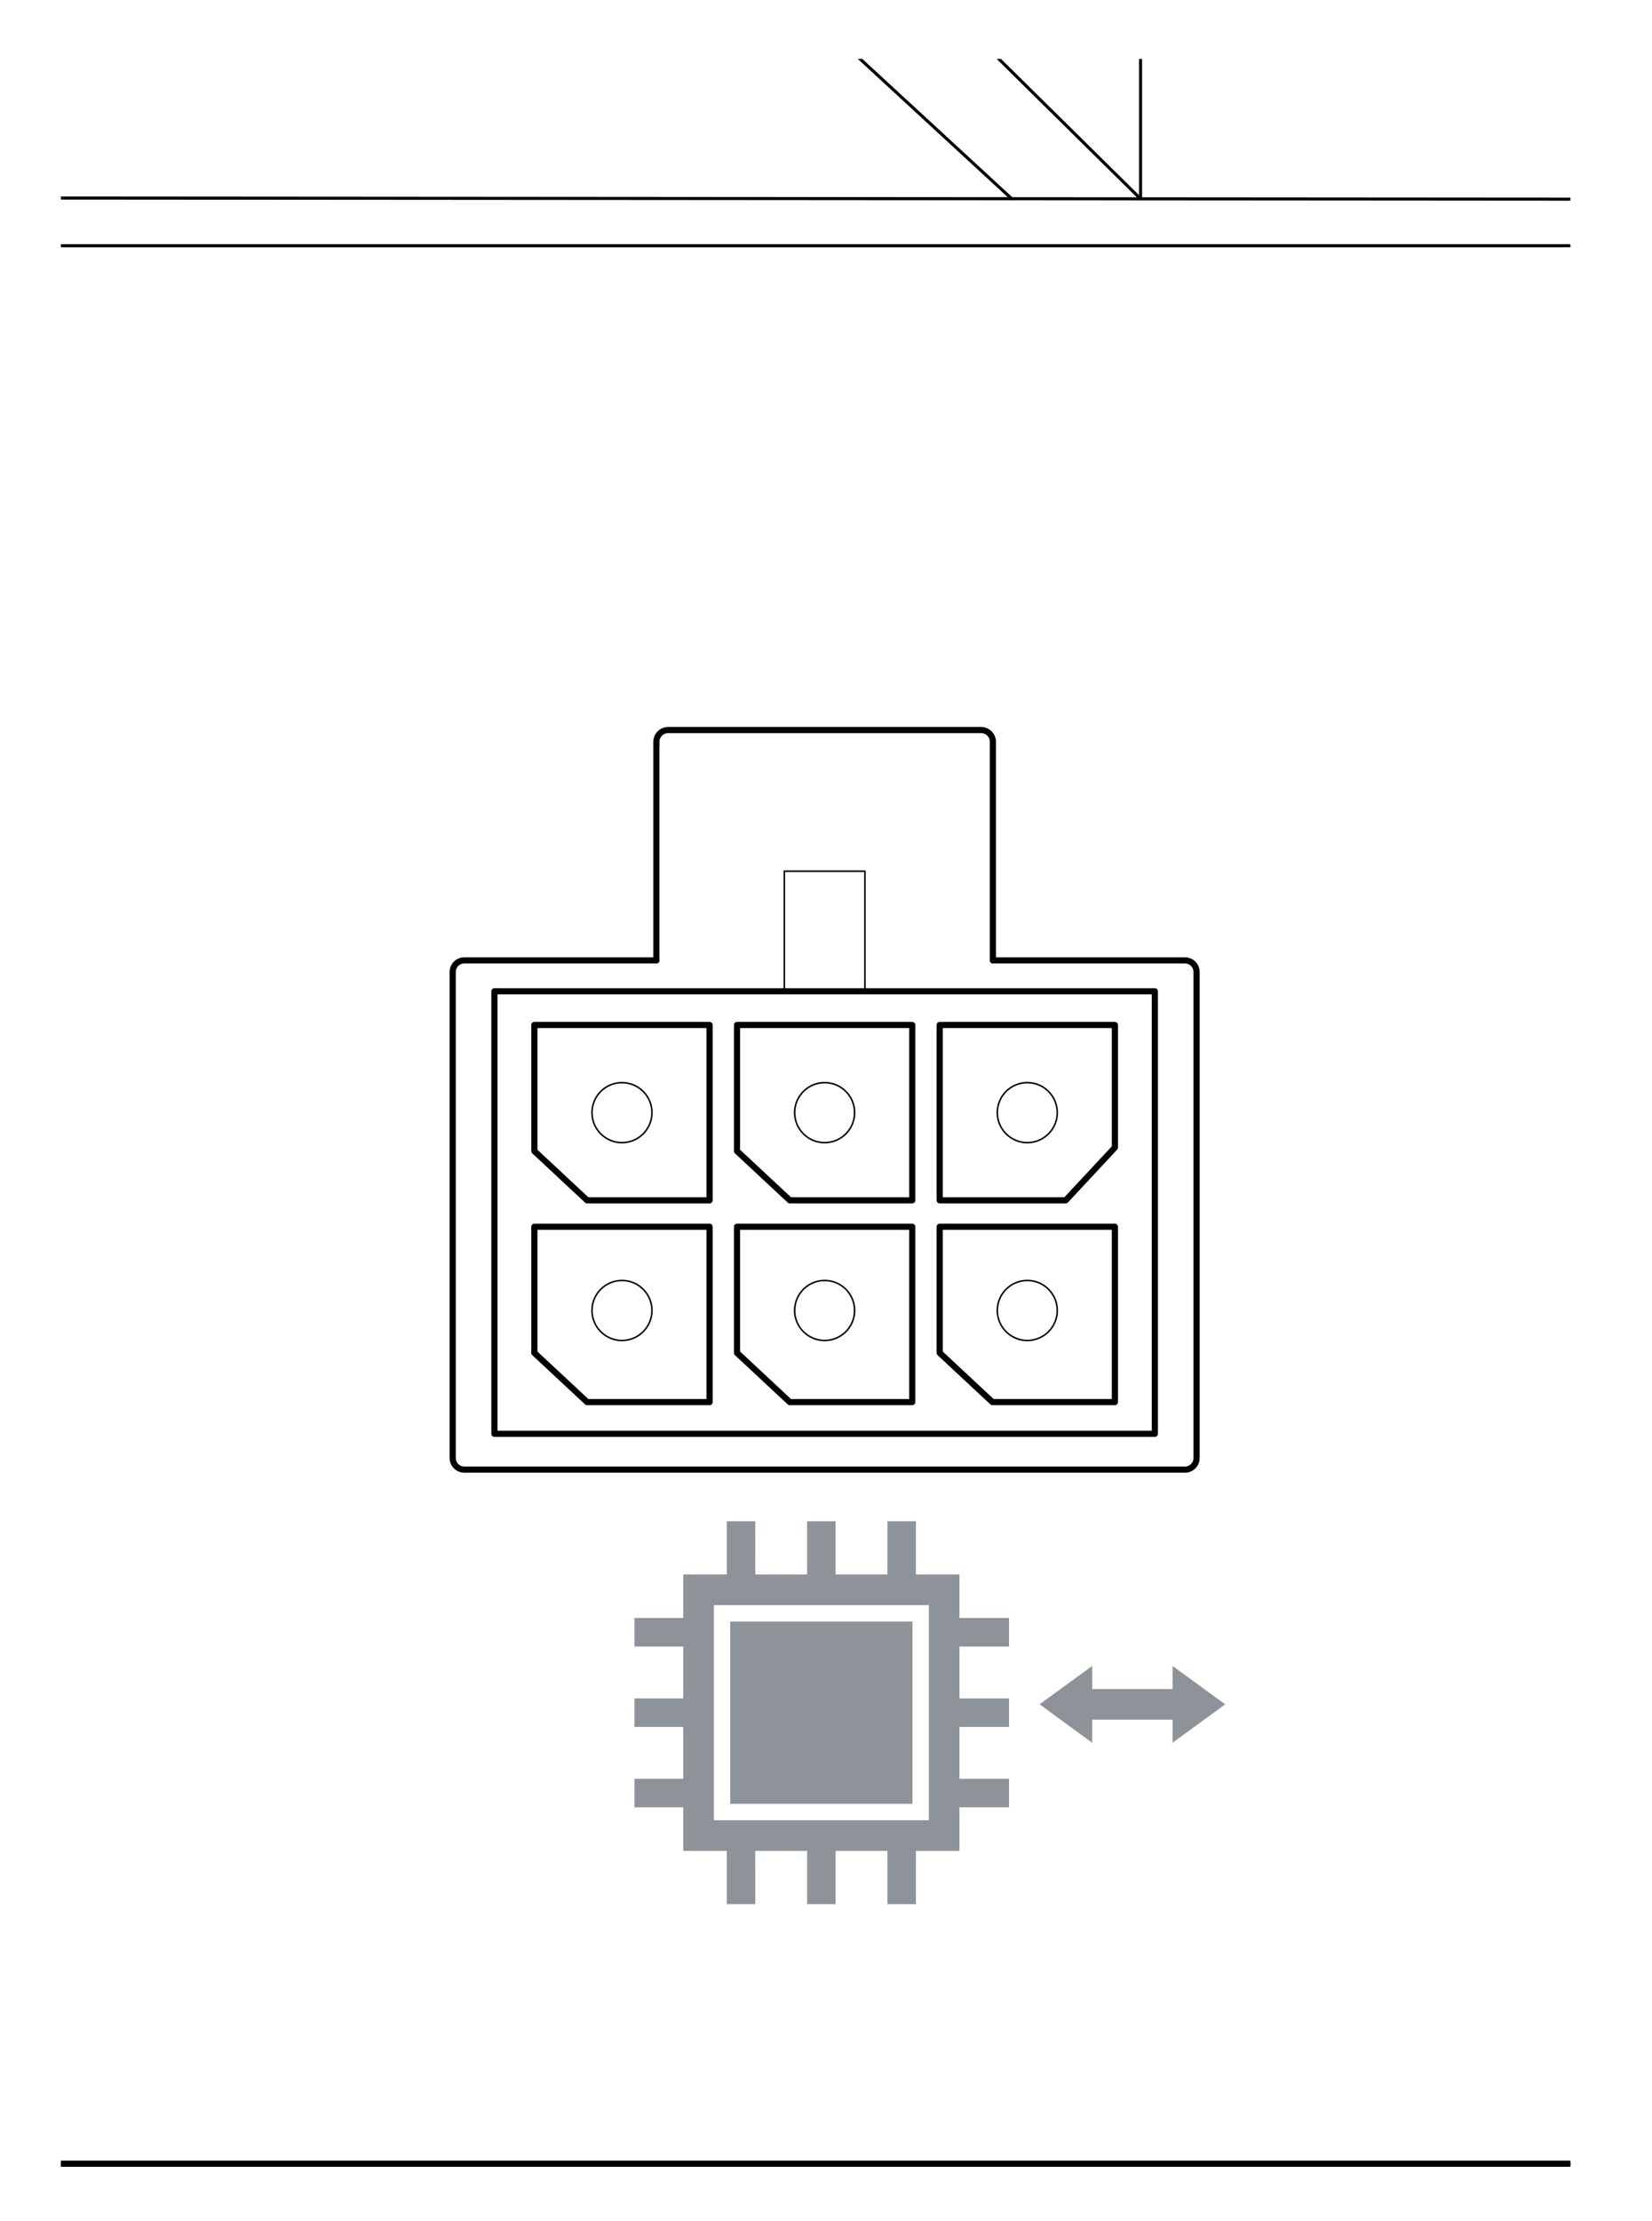 <?xml version="1.0" encoding="utf-8"?>
<!-- Generator: Adobe Illustrator 28.0.0, SVG Export Plug-In . SVG Version: 6.00 Build 0)  -->
<!DOCTYPE svg PUBLIC "-//W3C//DTD SVG 1.1//EN" "http://www.w3.org/Graphics/SVG/1.1/DTD/svg11.dtd">
<svg version="1.1" xmlns:x="http://ns.adobe.com/Extensibility/1.0/" xmlns:i="http://ns.adobe.com/AdobeIllustrator/10.0/" xmlns:graph="http://ns.adobe.com/Graphs/1.0/"
	 xmlns="http://www.w3.org/2000/svg" xmlns:xlink="http://www.w3.org/1999/xlink" x="0px" y="0px" width="267.953px"
	 height="360px" viewBox="0 0 267.953 360" style="enable-background:new 0 0 267.953 360;" xml:space="preserve">
<style type="text/css">
	.st0{fill:none;stroke:#1DFFA8;stroke-width:0.5;stroke-miterlimit:10;}
	.st1{fill:none;stroke:#1DFFA8;stroke-miterlimit:10;}
	.st2{fill:none;stroke:#000000;stroke-linecap:round;stroke-linejoin:round;stroke-miterlimit:10;}
	.st3{fill:#8E9299;}
	.st4{fill:none;stroke:#000000;stroke-width:0.5;stroke-linecap:round;stroke-linejoin:round;stroke-miterlimit:10;}
	.st5{fill:#231F20;}
	.st6{fill:none;stroke:#1DFFA8;stroke-width:0.5;stroke-linecap:round;stroke-linejoin:round;stroke-miterlimit:10;}
	.st7{fill:none;stroke:#8E9299;stroke-width:0.11;stroke-miterlimit:10;}
	.st8{fill:#C3C6CC;stroke:#000000;stroke-linecap:round;stroke-linejoin:round;stroke-miterlimit:10;}
	.st9{fill:none;stroke:#1DFFA8;stroke-linecap:round;stroke-linejoin:round;stroke-miterlimit:10;}
	.st10{fill:none;stroke:#8E9299;stroke-width:0.25;stroke-linecap:round;stroke-linejoin:round;stroke-miterlimit:10;}
	.st11{fill:none;stroke:#8E9299;stroke-width:0.5;stroke-linecap:round;stroke-linejoin:round;stroke-miterlimit:10;}
	.st12{fill:none;stroke:#FFFFFF;stroke-width:3;stroke-linecap:round;stroke-miterlimit:4.121;}
	.st13{fill:none;stroke:#0A7FC3;stroke-linecap:round;stroke-miterlimit:4.121;}
	
		.st14{clip-path:url(#SVGID_00000012441171021458846960000012053370319005900466_);fill:none;stroke:#000000;stroke-linecap:round;stroke-linejoin:round;stroke-miterlimit:10;}
	.st15{clip-path:url(#SVGID_00000012441171021458846960000012053370319005900466_);fill:#8E9299;}
	
		.st16{clip-path:url(#SVGID_00000012441171021458846960000012053370319005900466_);fill:none;stroke:#000000;stroke-width:0.5;stroke-linecap:round;stroke-linejoin:round;stroke-miterlimit:10;}
	.st17{clip-path:url(#SVGID_00000012441171021458846960000012053370319005900466_);}
	.st18{fill:#1DFFA8;stroke:#1DFFA8;stroke-linecap:round;stroke-linejoin:round;stroke-miterlimit:10;}
	.st19{clip-path:url(#SVGID_00000103976560715862511660000008163474235333267635_);}
	.st20{clip-path:url(#SVGID_00000142885798348428321510000011890080981126264755_);}
	.st21{clip-path:url(#SVGID_00000077286794354257960200000010596570117131476126_);}
	.st22{fill:#FFFFFF;stroke:#000000;stroke-linecap:round;stroke-linejoin:round;stroke-miterlimit:10;}
	.st23{clip-path:url(#SVGID_00000146492091824172569590000011009445738053476512_);}
	.st24{clip-path:url(#SVGID_00000052824736675460360520000012591457561549856172_);}
	.st25{fill:none;stroke:#FFFFFF;stroke-width:6;stroke-linecap:square;stroke-miterlimit:1;}
	.st26{fill:#FFFFFF;}
	.st27{fill:none;stroke:#0A7FC3;stroke-width:4.35;stroke-linecap:square;stroke-miterlimit:10;}
	.st28{fill:#0A7FC3;}
	.st29{clip-path:url(#SVGID_00000053545394930878917820000010986041950448864681_);}
	
		.st30{clip-path:url(#SVGID_00000053545394930878917820000010986041950448864681_);fill:none;stroke:#000000;stroke-width:0.25;stroke-linecap:round;stroke-linejoin:round;stroke-miterlimit:10;}
	.st31{fill:#C3C6CC;stroke:#000000;stroke-width:0.25;stroke-linecap:round;stroke-linejoin:round;stroke-miterlimit:10;}
	.st32{fill:none;stroke:#000000;stroke-width:0.25;stroke-linecap:round;stroke-linejoin:round;stroke-miterlimit:10;}
	.st33{fill:#58595B;}
	.st34{fill:#414042;}
	.st35{fill:none;}
	.st36{fill:#E3E4E5;}
	.st37{fill:url(#SVGID_00000168116099262059841380000009524828024897027734_);}
	.st38{fill:url(#SVGID_00000016797994421128129330000009972901674944570801_);}
	.st39{fill:url(#SVGID_00000021096658953718733030000006549550084012973442_);}
	.st40{fill:#D1D3D4;}
	.st41{fill:#BCBEC0;}
	.st42{fill:#F6BE00;}
	.st43{fill:#6D6E71;}
	.st44{fill:none;stroke:#0A7FC3;stroke-width:4.35;stroke-linecap:square;stroke-linejoin:bevel;}
	.st45{fill:none;stroke:#8E9299;stroke-width:0.25;stroke-linecap:round;stroke-linejoin:round;}
	
		.st46{fill:none;stroke:#8E9299;stroke-width:0.25;stroke-linecap:round;stroke-linejoin:round;stroke-dasharray:0.978,0.978;}
	.st47{fill:none;stroke:#FFFFFF;stroke-width:3;stroke-linecap:round;stroke-linejoin:round;}
	.st48{fill:none;stroke:#FFFFFF;stroke-width:3;stroke-linecap:round;stroke-linejoin:round;stroke-dasharray:7.419,7.419;}
	.st49{fill:none;stroke:#0A7FC3;stroke-linecap:round;stroke-linejoin:round;}
	.st50{fill:none;stroke:#0A7FC3;stroke-linecap:round;stroke-linejoin:round;stroke-dasharray:7.419,7.419;}
	.st51{fill:none;stroke:#FFFFFF;stroke-width:3;stroke-linecap:round;stroke-linejoin:round;stroke-dasharray:7.816,7.816;}
	.st52{fill:none;stroke:#0A7FC3;stroke-linecap:round;stroke-linejoin:round;stroke-dasharray:7.816,7.816;}
	.st53{fill:url(#SVGID_00000047744717581142485850000002442433059977181853_);}
	.st54{fill:url(#SVGID_00000097483014956836660290000005270339897381722282_);}
	.st55{fill:url(#SVGID_00000074401779515260722230000005813230608884051334_);}
</style>
<g id="Materials">
</g>
<g id="Layer_2">
	<g>
		<defs>
			
				<rect id="SVGID_00000164499740647710309400000003969900394396003507_" x="383.006" y="-15.611" width="351.651" height="391.223"/>
		</defs>
		<clipPath id="SVGID_00000054245890551847206180000014384949370981120935_">
			<use xlink:href="#SVGID_00000164499740647710309400000003969900394396003507_"  style="overflow:visible;"/>
		</clipPath>
		<g style="clip-path:url(#SVGID_00000054245890551847206180000014384949370981120935_);">
			<path class="st2" d="M2155.184-31.777l-655.601,164.099
				c0.367,17.499,0.611,35.182-5.63,47.48
				c-5.384,10.585-12.787,12.482-17.376,12.482l7.097,146.356
				c0.367,7.893-5.935,14.501-13.889,14.501H512.6
				c-7.954,0-14.318-6.669-13.889-14.562l7.648-146.295
				c-4.589,0-11.992-1.897-17.438-12.482c-6.302-12.42-5.996-30.409-5.629-48.03
				L-197.029-36.06c-6.67-1.652-10.462-8.75-8.016-15.113
				c2.264-5.874,6.364-12.604,13.644-16.948
				c15.541-9.361,53.415-13.828,70.363-15.174
				c16.887-1.285,2200.046,8.015,2225.927,10.157
				c16.642,1.346,38.18,13.278,44.237,17.805
				c4.099,3.059,7.771,7.648,10.585,11.748
				C2162.71-39.18,2160.386-33.062,2155.184-31.777z"/>
			<path class="st4" d="M483.298,131.794L-197.055-36.059
				c-6.643-1.639-10.452-8.725-7.989-15.108c2.275-5.898,6.349-12.593,13.625-16.959
				c15.587-9.352,53.44-13.805,70.363-15.141s2200.091,8.016,2225.948,10.108
				c16.638,1.346,38.198,13.282,44.246,17.836c4.068,3.063,7.75,7.644,10.568,11.75
				c3.034,4.422,0.661,10.521-4.542,11.823l-655.569,164.048"/>
			<path class="st4" d="M213.47,14.209c0,2.46-19.799,4.453-44.223,4.453
				s-44.223-1.994-44.223-4.453s19.799-4.453,44.223-4.453
				S213.47,11.749,213.47,14.209z"/>
		</g>
	</g>
	<g>
		<defs>
			
				<rect id="SVGID_00000074434941931807476180000005107024511870276999_" x="9.88" y="9.553" width="244.834" height="346.213"/>
		</defs>
		<clipPath id="SVGID_00000084513607327980606560000016447043151133879207_">
			<use xlink:href="#SVGID_00000074434941931807476180000005107024511870276999_"  style="overflow:visible;"/>
		</clipPath>
		<g style="clip-path:url(#SVGID_00000084513607327980606560000016447043151133879207_);">
			<path class="st2" d="M1918.456-150.652L1064.488,63.099
				c0.478,22.794,0.796,45.827-7.334,61.846
				c-7.012,13.788-16.656,16.258-22.633,16.258l9.244,190.639
				c0.479,10.281-7.73,18.888-18.092,18.888H-221.127
				c-10.361,0-18.65-8.687-18.092-18.968l9.962-190.559
				c-5.977,0-15.621-2.471-22.715-16.258c-8.208-16.179-7.81-39.61-7.332-62.563
				l-886.166-218.613c-8.688-2.152-13.628-11.397-10.441-19.686
				c2.949-7.651,8.289-16.418,17.773-22.077
				c20.244-12.194,69.577-18.011,91.653-19.765
				c21.997-1.674,2865.716,10.44,2899.428,13.23
				c21.678,1.754,49.732,17.295,57.622,23.193
				c5.339,3.985,10.122,9.962,13.788,15.302
				C1928.259-160.295,1925.231-152.325,1918.456-150.652z"/>
			<path class="st4" d="M1025.697,350.754H-221.159c-10.353,0-18.59-8.679-18.05-19.017
				l15.249-291.904h1253.547l14.163,291.971
				C1044.25,342.117,1036.023,350.754,1025.697,350.754z"/>
			<circle class="st4" cx="288.035" cy="178.771" r="21.356"/>
			<path class="st2" d="M161.048,155.679h31.159c1.036,0,1.876,0.84,1.876,1.876v78.788
				c0,1.036-0.84,1.876-1.876,1.876H75.302c-1.036,0-1.876-0.84-1.876-1.876
				v-78.788c0-1.036,0.84-1.876,1.876-1.876h31.159"/>
			<path class="st2" d="M106.461,155.679v-35.419c0-1.062,0.861-1.924,1.923-1.924h50.74
				c1.062,0,1.924,0.861,1.924,1.924v35.419"/>
			<rect x="80.194" y="160.682" class="st2" width="107.121" height="71.736"/>
			<g>
				<polygon class="st2" points="115.094,194.568 95.229,194.568 86.673,186.592 86.673,166.147 
					115.094,166.147 				"/>
				<polygon class="st2" points="147.965,194.568 128.1,194.568 119.544,186.592 119.544,166.147 
					147.965,166.147 				"/>
				<polygon class="st2" points="180.836,166.147 180.836,186.012 172.86,194.568 152.415,194.568 
					152.415,166.147 				"/>
			</g>
			<g>
				<polygon class="st2" points="115.094,227.278 95.229,227.278 86.673,219.302 86.673,198.858 
					115.094,198.858 				"/>
				<polygon class="st2" points="147.965,227.278 128.1,227.278 119.544,219.302 119.544,198.858 
					147.965,198.858 				"/>
				<polygon class="st2" points="180.836,227.278 160.971,227.278 152.415,219.302 152.415,198.858 
					180.836,198.858 				"/>
			</g>
			<g>
				<rect x="118.447" y="262.847" class="st3" width="29.549" height="29.553"/>
				<g>
					<path class="st3" d="M163.664,266.903v-4.623h-8.04v-7.06h-7.06v-8.627h-4.619v8.627
						h-8.412v-8.627h-4.619v8.627h-8.412v-8.627h-4.619v8.627h-7.064v7.06h-7.911
						v4.623h7.911v8.409h-7.911v4.623h7.911v8.409h-7.911v4.623h7.911v7.06h7.064
						v8.627h4.619v-8.627h8.412v8.627h4.619v-8.627h8.412v8.627h4.619v-8.627
						h7.06v-7.06h8.04v-4.623h-8.04v-8.409h8.04v-4.623h-8.04v-8.409H163.664z
						 M150.656,295.056h-34.868v-34.865h34.868V295.056z"/>
				</g>
				<polygon class="st3" points="190.188,282.499 190.188,278.757 177.153,278.757 
					177.153,282.499 168.617,276.272 177.153,270.048 177.153,273.79 190.188,273.79 
					190.188,270.048 198.723,276.272 				"/>
			</g>
			<path class="st4" d="M-259.295,62.41l-886.208-218.641
				c-8.652-2.135-13.614-11.365-10.406-19.679
				c2.964-7.683,8.27-16.403,17.748-22.09
				c20.303-12.182,69.609-17.982,91.652-19.723
				c22.043-1.74,2865.774,10.441,2899.455,13.167
				c21.672,1.754,49.756,17.301,57.633,23.233
				c5.298,3.99,10.095,9.957,13.765,15.306
				c3.952,5.76,0.861,13.705-5.916,15.401L1064.503,63.068"/>
			<path class="st4" d="M-223.96,39.832l-34.611-0.193l-174.103-54.451
				c-4.771-1.422-8.041-5.809-8.041-10.787v-70.4
				c0-3.471,2.816-6.284,6.288-6.28l1673.823,2.016
				c3.322,0.004,6.03,2.665,6.093,5.986l1.262,66.953
				c0.102,5.399-3.428,10.197-8.614,11.706L1064.247,39.832h-34.66"/>
			<polygon class="st4" points="-254.704,31.904 1057.141,32.878 1207.38,-13.832 
				-405.815,-15.268 			"/>
			<polyline class="st4" points="184.995,-14.742 184.995,32.231 137.338,-14.785 			"/>
			<line class="st4" x1="113.065" y1="-14.806" x2="164.112" y2="32.231"/>
		</g>
		
			<rect x="127.218" y="141.221" style="clip-path:url(#SVGID_00000084513607327980606560000016447043151133879207_);fill:none;stroke:#000000;stroke-width:0.25;stroke-linecap:round;stroke-linejoin:round;stroke-miterlimit:10;" width="13.073" height="19.46"/>
		
			<circle style="clip-path:url(#SVGID_00000084513607327980606560000016447043151133879207_);fill:none;stroke:#000000;stroke-width:0.25;stroke-linecap:round;stroke-linejoin:round;stroke-miterlimit:10;" cx="100.883" cy="180.357" r="4.864"/>
		
			<circle style="clip-path:url(#SVGID_00000084513607327980606560000016447043151133879207_);fill:none;stroke:#000000;stroke-width:0.25;stroke-linecap:round;stroke-linejoin:round;stroke-miterlimit:10;" cx="133.754" cy="180.357" r="4.864"/>
		
			<circle style="clip-path:url(#SVGID_00000084513607327980606560000016447043151133879207_);fill:none;stroke:#000000;stroke-width:0.25;stroke-linecap:round;stroke-linejoin:round;stroke-miterlimit:10;" cx="166.625" cy="180.357" r="4.864"/>
		
			<circle style="clip-path:url(#SVGID_00000084513607327980606560000016447043151133879207_);fill:none;stroke:#000000;stroke-width:0.25;stroke-linecap:round;stroke-linejoin:round;stroke-miterlimit:10;" cx="100.883" cy="212.426" r="4.864"/>
		
			<circle style="clip-path:url(#SVGID_00000084513607327980606560000016447043151133879207_);fill:none;stroke:#000000;stroke-width:0.25;stroke-linecap:round;stroke-linejoin:round;stroke-miterlimit:10;" cx="133.754" cy="212.426" r="4.864"/>
		
			<circle style="clip-path:url(#SVGID_00000084513607327980606560000016447043151133879207_);fill:none;stroke:#000000;stroke-width:0.25;stroke-linecap:round;stroke-linejoin:round;stroke-miterlimit:10;" cx="166.625" cy="212.426" r="4.864"/>
	</g>
</g>
</svg>
